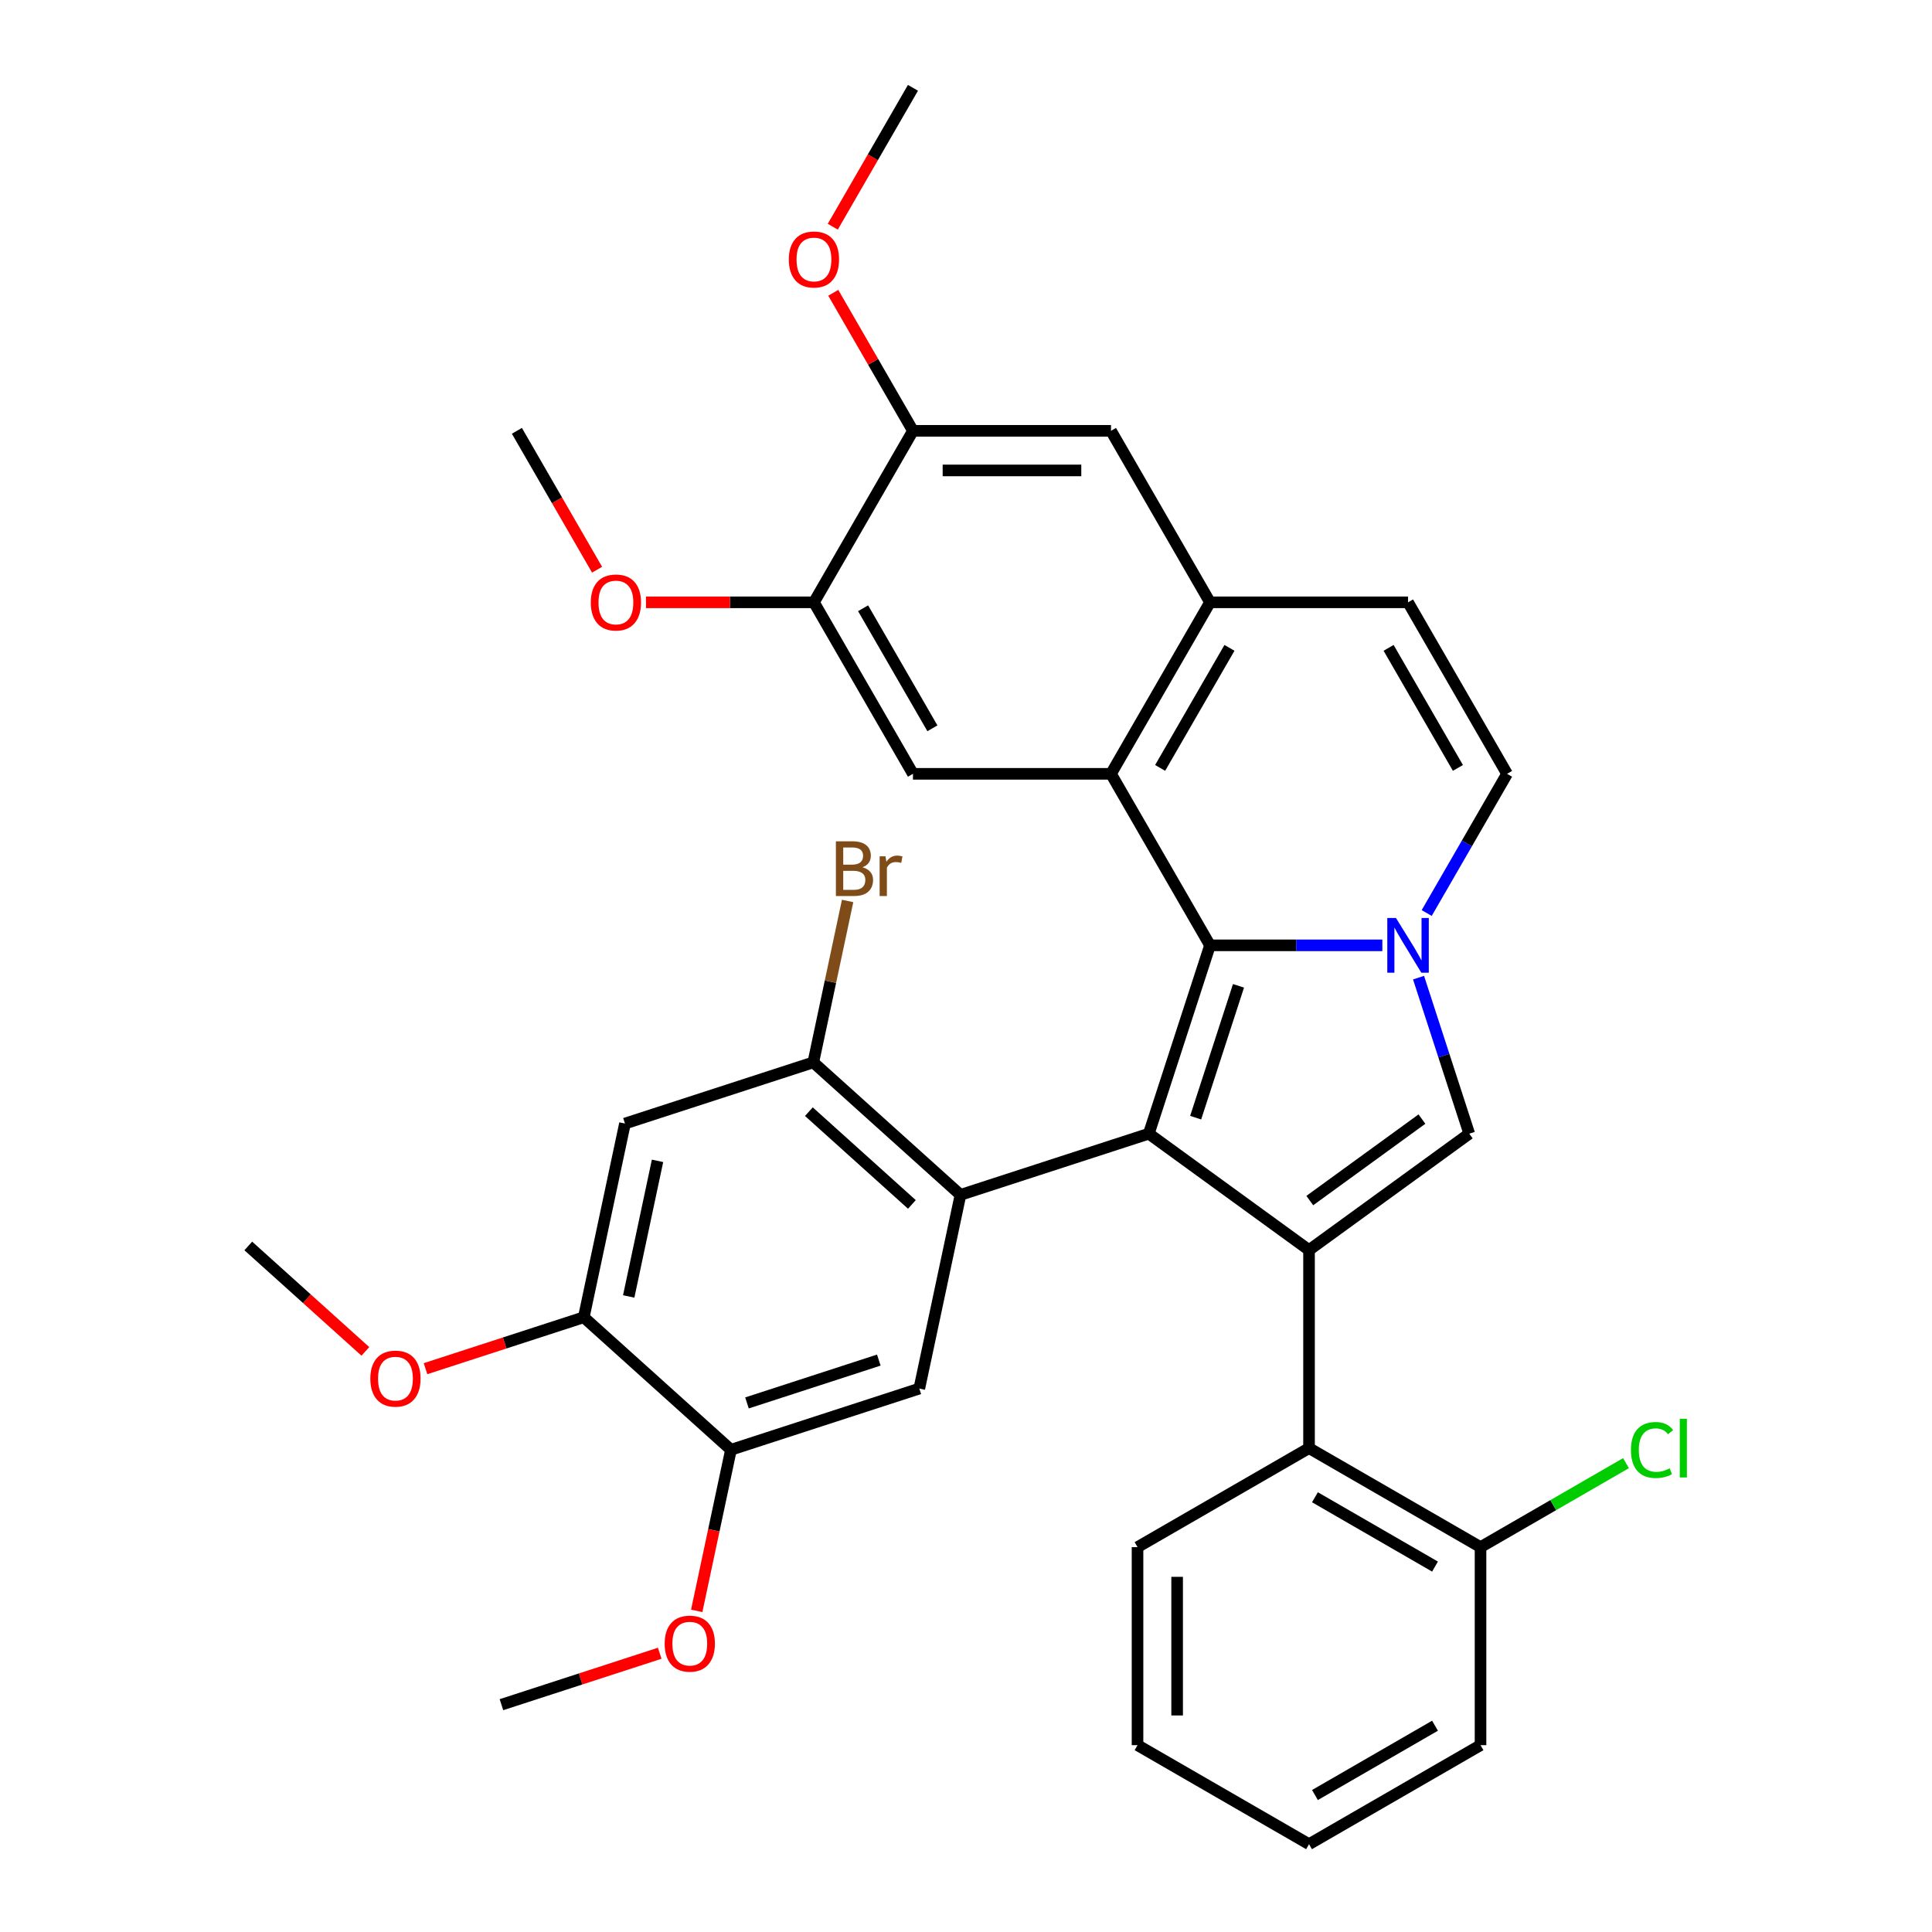 <?xml version='1.0' encoding='iso-8859-1'?>
<svg version='1.1' baseProfile='full'
              xmlns='http://www.w3.org/2000/svg'
                      xmlns:rdkit='http://www.rdkit.org/xml'
                      xmlns:xlink='http://www.w3.org/1999/xlink'
                  xml:space='preserve'
width='1000px' height='1000px' viewBox='0 0 1000 1000'>
<!-- END OF HEADER -->
<rect style='opacity:1.0;fill:#FFFFFF;stroke:none' width='1000' height='1000' x='0' y='0'> </rect>
<path class='bond-0' d='M 626.3,489.303 L 594.625,586.789' style='fill:none;fill-rule:evenodd;stroke:#000000;stroke-width:6px;stroke-linecap:butt;stroke-linejoin:miter;stroke-opacity:1' />
<path class='bond-0' d='M 641.046,510.261 L 618.874,578.501' style='fill:none;fill-rule:evenodd;stroke:#000000;stroke-width:6px;stroke-linecap:butt;stroke-linejoin:miter;stroke-opacity:1' />
<path class='bond-1' d='M 626.3,489.303 L 670.9,489.303' style='fill:none;fill-rule:evenodd;stroke:#000000;stroke-width:6px;stroke-linecap:butt;stroke-linejoin:miter;stroke-opacity:1' />
<path class='bond-1' d='M 670.9,489.303 L 715.5,489.303' style='fill:none;fill-rule:evenodd;stroke:#0000FF;stroke-width:6px;stroke-linecap:butt;stroke-linejoin:miter;stroke-opacity:1' />
<path class='bond-3' d='M 626.3,489.303 L 575.049,400.533' style='fill:none;fill-rule:evenodd;stroke:#000000;stroke-width:6px;stroke-linecap:butt;stroke-linejoin:miter;stroke-opacity:1' />
<path class='bond-2' d='M 594.625,586.789 L 677.552,647.038' style='fill:none;fill-rule:evenodd;stroke:#000000;stroke-width:6px;stroke-linecap:butt;stroke-linejoin:miter;stroke-opacity:1' />
<path class='bond-4' d='M 594.625,586.789 L 497.14,618.464' style='fill:none;fill-rule:evenodd;stroke:#000000;stroke-width:6px;stroke-linecap:butt;stroke-linejoin:miter;stroke-opacity:1' />
<path class='bond-5' d='M 734.236,506.026 L 747.357,546.407' style='fill:none;fill-rule:evenodd;stroke:#0000FF;stroke-width:6px;stroke-linecap:butt;stroke-linejoin:miter;stroke-opacity:1' />
<path class='bond-5' d='M 747.357,546.407 L 760.478,586.789' style='fill:none;fill-rule:evenodd;stroke:#000000;stroke-width:6px;stroke-linecap:butt;stroke-linejoin:miter;stroke-opacity:1' />
<path class='bond-8' d='M 738.458,472.581 L 759.256,436.557' style='fill:none;fill-rule:evenodd;stroke:#0000FF;stroke-width:6px;stroke-linecap:butt;stroke-linejoin:miter;stroke-opacity:1' />
<path class='bond-8' d='M 759.256,436.557 L 780.054,400.533' style='fill:none;fill-rule:evenodd;stroke:#000000;stroke-width:6px;stroke-linecap:butt;stroke-linejoin:miter;stroke-opacity:1' />
<path class='bond-9' d='M 677.552,647.038 L 677.552,749.541' style='fill:none;fill-rule:evenodd;stroke:#000000;stroke-width:6px;stroke-linecap:butt;stroke-linejoin:miter;stroke-opacity:1' />
<path class='bond-34' d='M 677.552,647.038 L 760.478,586.789' style='fill:none;fill-rule:evenodd;stroke:#000000;stroke-width:6px;stroke-linecap:butt;stroke-linejoin:miter;stroke-opacity:1' />
<path class='bond-34' d='M 677.941,621.415 L 735.989,579.241' style='fill:none;fill-rule:evenodd;stroke:#000000;stroke-width:6px;stroke-linecap:butt;stroke-linejoin:miter;stroke-opacity:1' />
<path class='bond-6' d='M 575.049,400.533 L 626.3,311.764' style='fill:none;fill-rule:evenodd;stroke:#000000;stroke-width:6px;stroke-linecap:butt;stroke-linejoin:miter;stroke-opacity:1' />
<path class='bond-6' d='M 600.491,397.468 L 636.367,335.329' style='fill:none;fill-rule:evenodd;stroke:#000000;stroke-width:6px;stroke-linecap:butt;stroke-linejoin:miter;stroke-opacity:1' />
<path class='bond-10' d='M 575.049,400.533 L 472.547,400.533' style='fill:none;fill-rule:evenodd;stroke:#000000;stroke-width:6px;stroke-linecap:butt;stroke-linejoin:miter;stroke-opacity:1' />
<path class='bond-7' d='M 497.14,618.464 L 420.966,549.876' style='fill:none;fill-rule:evenodd;stroke:#000000;stroke-width:6px;stroke-linecap:butt;stroke-linejoin:miter;stroke-opacity:1' />
<path class='bond-7' d='M 471.996,623.41 L 418.674,575.399' style='fill:none;fill-rule:evenodd;stroke:#000000;stroke-width:6px;stroke-linecap:butt;stroke-linejoin:miter;stroke-opacity:1' />
<path class='bond-11' d='M 497.14,618.464 L 475.828,718.726' style='fill:none;fill-rule:evenodd;stroke:#000000;stroke-width:6px;stroke-linecap:butt;stroke-linejoin:miter;stroke-opacity:1' />
<path class='bond-17' d='M 626.3,311.764 L 575.049,222.994' style='fill:none;fill-rule:evenodd;stroke:#000000;stroke-width:6px;stroke-linecap:butt;stroke-linejoin:miter;stroke-opacity:1' />
<path class='bond-35' d='M 626.3,311.764 L 728.803,311.764' style='fill:none;fill-rule:evenodd;stroke:#000000;stroke-width:6px;stroke-linecap:butt;stroke-linejoin:miter;stroke-opacity:1' />
<path class='bond-12' d='M 420.966,549.876 L 323.48,581.551' style='fill:none;fill-rule:evenodd;stroke:#000000;stroke-width:6px;stroke-linecap:butt;stroke-linejoin:miter;stroke-opacity:1' />
<path class='bond-20' d='M 420.966,549.876 L 429.844,508.106' style='fill:none;fill-rule:evenodd;stroke:#000000;stroke-width:6px;stroke-linecap:butt;stroke-linejoin:miter;stroke-opacity:1' />
<path class='bond-20' d='M 429.844,508.106 L 438.723,466.336' style='fill:none;fill-rule:evenodd;stroke:#7F4C19;stroke-width:6px;stroke-linecap:butt;stroke-linejoin:miter;stroke-opacity:1' />
<path class='bond-13' d='M 780.054,400.533 L 728.803,311.764' style='fill:none;fill-rule:evenodd;stroke:#000000;stroke-width:6px;stroke-linecap:butt;stroke-linejoin:miter;stroke-opacity:1' />
<path class='bond-13' d='M 754.613,397.468 L 718.737,335.329' style='fill:none;fill-rule:evenodd;stroke:#000000;stroke-width:6px;stroke-linecap:butt;stroke-linejoin:miter;stroke-opacity:1' />
<path class='bond-19' d='M 677.552,749.541 L 766.321,800.792' style='fill:none;fill-rule:evenodd;stroke:#000000;stroke-width:6px;stroke-linecap:butt;stroke-linejoin:miter;stroke-opacity:1' />
<path class='bond-19' d='M 680.617,774.982 L 742.756,810.858' style='fill:none;fill-rule:evenodd;stroke:#000000;stroke-width:6px;stroke-linecap:butt;stroke-linejoin:miter;stroke-opacity:1' />
<path class='bond-26' d='M 677.552,749.541 L 588.782,800.792' style='fill:none;fill-rule:evenodd;stroke:#000000;stroke-width:6px;stroke-linecap:butt;stroke-linejoin:miter;stroke-opacity:1' />
<path class='bond-15' d='M 472.547,400.533 L 421.296,311.764' style='fill:none;fill-rule:evenodd;stroke:#000000;stroke-width:6px;stroke-linecap:butt;stroke-linejoin:miter;stroke-opacity:1' />
<path class='bond-15' d='M 482.613,376.968 L 446.737,314.829' style='fill:none;fill-rule:evenodd;stroke:#000000;stroke-width:6px;stroke-linecap:butt;stroke-linejoin:miter;stroke-opacity:1' />
<path class='bond-14' d='M 475.828,718.726 L 378.343,750.401' style='fill:none;fill-rule:evenodd;stroke:#000000;stroke-width:6px;stroke-linecap:butt;stroke-linejoin:miter;stroke-opacity:1' />
<path class='bond-14' d='M 454.871,703.98 L 386.631,726.153' style='fill:none;fill-rule:evenodd;stroke:#000000;stroke-width:6px;stroke-linecap:butt;stroke-linejoin:miter;stroke-opacity:1' />
<path class='bond-16' d='M 323.48,581.551 L 302.169,681.814' style='fill:none;fill-rule:evenodd;stroke:#000000;stroke-width:6px;stroke-linecap:butt;stroke-linejoin:miter;stroke-opacity:1' />
<path class='bond-16' d='M 340.336,600.853 L 325.418,671.037' style='fill:none;fill-rule:evenodd;stroke:#000000;stroke-width:6px;stroke-linecap:butt;stroke-linejoin:miter;stroke-opacity:1' />
<path class='bond-23' d='M 378.343,750.401 L 369.481,792.091' style='fill:none;fill-rule:evenodd;stroke:#000000;stroke-width:6px;stroke-linecap:butt;stroke-linejoin:miter;stroke-opacity:1' />
<path class='bond-23' d='M 369.481,792.091 L 360.62,833.781' style='fill:none;fill-rule:evenodd;stroke:#FF0000;stroke-width:6px;stroke-linecap:butt;stroke-linejoin:miter;stroke-opacity:1' />
<path class='bond-37' d='M 378.343,750.401 L 302.169,681.814' style='fill:none;fill-rule:evenodd;stroke:#000000;stroke-width:6px;stroke-linecap:butt;stroke-linejoin:miter;stroke-opacity:1' />
<path class='bond-18' d='M 421.296,311.764 L 472.547,222.994' style='fill:none;fill-rule:evenodd;stroke:#000000;stroke-width:6px;stroke-linecap:butt;stroke-linejoin:miter;stroke-opacity:1' />
<path class='bond-22' d='M 421.296,311.764 L 377.826,311.764' style='fill:none;fill-rule:evenodd;stroke:#000000;stroke-width:6px;stroke-linecap:butt;stroke-linejoin:miter;stroke-opacity:1' />
<path class='bond-22' d='M 377.826,311.764 L 334.356,311.764' style='fill:none;fill-rule:evenodd;stroke:#FF0000;stroke-width:6px;stroke-linecap:butt;stroke-linejoin:miter;stroke-opacity:1' />
<path class='bond-24' d='M 302.169,681.814 L 261.207,695.123' style='fill:none;fill-rule:evenodd;stroke:#000000;stroke-width:6px;stroke-linecap:butt;stroke-linejoin:miter;stroke-opacity:1' />
<path class='bond-24' d='M 261.207,695.123 L 220.246,708.432' style='fill:none;fill-rule:evenodd;stroke:#FF0000;stroke-width:6px;stroke-linecap:butt;stroke-linejoin:miter;stroke-opacity:1' />
<path class='bond-36' d='M 575.049,222.994 L 472.547,222.994' style='fill:none;fill-rule:evenodd;stroke:#000000;stroke-width:6px;stroke-linecap:butt;stroke-linejoin:miter;stroke-opacity:1' />
<path class='bond-36' d='M 559.674,243.494 L 487.922,243.494' style='fill:none;fill-rule:evenodd;stroke:#000000;stroke-width:6px;stroke-linecap:butt;stroke-linejoin:miter;stroke-opacity:1' />
<path class='bond-25' d='M 472.547,222.994 L 451.922,187.27' style='fill:none;fill-rule:evenodd;stroke:#000000;stroke-width:6px;stroke-linecap:butt;stroke-linejoin:miter;stroke-opacity:1' />
<path class='bond-25' d='M 451.922,187.27 L 431.297,151.547' style='fill:none;fill-rule:evenodd;stroke:#FF0000;stroke-width:6px;stroke-linecap:butt;stroke-linejoin:miter;stroke-opacity:1' />
<path class='bond-21' d='M 766.321,800.792 L 803.965,779.058' style='fill:none;fill-rule:evenodd;stroke:#000000;stroke-width:6px;stroke-linecap:butt;stroke-linejoin:miter;stroke-opacity:1' />
<path class='bond-21' d='M 803.965,779.058 L 841.609,757.325' style='fill:none;fill-rule:evenodd;stroke:#00CC00;stroke-width:6px;stroke-linecap:butt;stroke-linejoin:miter;stroke-opacity:1' />
<path class='bond-27' d='M 766.321,800.792 L 766.321,903.294' style='fill:none;fill-rule:evenodd;stroke:#000000;stroke-width:6px;stroke-linecap:butt;stroke-linejoin:miter;stroke-opacity:1' />
<path class='bond-30' d='M 309.046,294.881 L 288.294,258.938' style='fill:none;fill-rule:evenodd;stroke:#FF0000;stroke-width:6px;stroke-linecap:butt;stroke-linejoin:miter;stroke-opacity:1' />
<path class='bond-30' d='M 288.294,258.938 L 267.542,222.994' style='fill:none;fill-rule:evenodd;stroke:#000000;stroke-width:6px;stroke-linecap:butt;stroke-linejoin:miter;stroke-opacity:1' />
<path class='bond-29' d='M 341.469,855.72 L 300.507,869.03' style='fill:none;fill-rule:evenodd;stroke:#FF0000;stroke-width:6px;stroke-linecap:butt;stroke-linejoin:miter;stroke-opacity:1' />
<path class='bond-29' d='M 300.507,869.03 L 259.546,882.339' style='fill:none;fill-rule:evenodd;stroke:#000000;stroke-width:6px;stroke-linecap:butt;stroke-linejoin:miter;stroke-opacity:1' />
<path class='bond-31' d='M 189.12,699.476 L 158.815,672.189' style='fill:none;fill-rule:evenodd;stroke:#FF0000;stroke-width:6px;stroke-linecap:butt;stroke-linejoin:miter;stroke-opacity:1' />
<path class='bond-31' d='M 158.815,672.189 L 128.509,644.901' style='fill:none;fill-rule:evenodd;stroke:#000000;stroke-width:6px;stroke-linecap:butt;stroke-linejoin:miter;stroke-opacity:1' />
<path class='bond-28' d='M 431.043,117.342 L 451.795,81.398' style='fill:none;fill-rule:evenodd;stroke:#FF0000;stroke-width:6px;stroke-linecap:butt;stroke-linejoin:miter;stroke-opacity:1' />
<path class='bond-28' d='M 451.795,81.398 L 472.547,45.455' style='fill:none;fill-rule:evenodd;stroke:#000000;stroke-width:6px;stroke-linecap:butt;stroke-linejoin:miter;stroke-opacity:1' />
<path class='bond-32' d='M 588.782,800.792 L 588.782,903.294' style='fill:none;fill-rule:evenodd;stroke:#000000;stroke-width:6px;stroke-linecap:butt;stroke-linejoin:miter;stroke-opacity:1' />
<path class='bond-32' d='M 609.282,816.167 L 609.282,887.919' style='fill:none;fill-rule:evenodd;stroke:#000000;stroke-width:6px;stroke-linecap:butt;stroke-linejoin:miter;stroke-opacity:1' />
<path class='bond-33' d='M 766.321,903.294 L 677.552,954.545' style='fill:none;fill-rule:evenodd;stroke:#000000;stroke-width:6px;stroke-linecap:butt;stroke-linejoin:miter;stroke-opacity:1' />
<path class='bond-33' d='M 742.756,893.228 L 680.617,929.104' style='fill:none;fill-rule:evenodd;stroke:#000000;stroke-width:6px;stroke-linecap:butt;stroke-linejoin:miter;stroke-opacity:1' />
<path class='bond-38' d='M 588.782,903.294 L 677.552,954.545' style='fill:none;fill-rule:evenodd;stroke:#000000;stroke-width:6px;stroke-linecap:butt;stroke-linejoin:miter;stroke-opacity:1' />
<path  class='atom-2' d='M 722.543 475.143
L 731.823 490.143
Q 732.743 491.623, 734.223 494.303
Q 735.703 496.983, 735.783 497.143
L 735.783 475.143
L 739.543 475.143
L 739.543 503.463
L 735.663 503.463
L 725.703 487.063
Q 724.543 485.143, 723.303 482.943
Q 722.103 480.743, 721.743 480.063
L 721.743 503.463
L 718.063 503.463
L 718.063 475.143
L 722.543 475.143
' fill='#0000FF'/>
<path  class='atom-21' d='M 446.417 448.894
Q 449.137 449.654, 450.497 451.334
Q 451.897 452.974, 451.897 455.414
Q 451.897 459.334, 449.377 461.574
Q 446.897 463.774, 442.177 463.774
L 432.657 463.774
L 432.657 435.454
L 441.017 435.454
Q 445.857 435.454, 448.297 437.414
Q 450.737 439.374, 450.737 442.974
Q 450.737 447.254, 446.417 448.894
M 436.457 438.654
L 436.457 447.534
L 441.017 447.534
Q 443.817 447.534, 445.257 446.414
Q 446.737 445.254, 446.737 442.974
Q 446.737 438.654, 441.017 438.654
L 436.457 438.654
M 442.177 460.574
Q 444.937 460.574, 446.417 459.254
Q 447.897 457.934, 447.897 455.414
Q 447.897 453.094, 446.257 451.934
Q 444.657 450.734, 441.577 450.734
L 436.457 450.734
L 436.457 460.574
L 442.177 460.574
' fill='#7F4C19'/>
<path  class='atom-21' d='M 458.337 443.214
L 458.777 446.054
Q 460.937 442.854, 464.457 442.854
Q 465.577 442.854, 467.097 443.254
L 466.497 446.614
Q 464.777 446.214, 463.817 446.214
Q 462.137 446.214, 461.017 446.894
Q 459.937 447.534, 459.057 449.094
L 459.057 463.774
L 455.297 463.774
L 455.297 443.214
L 458.337 443.214
' fill='#7F4C19'/>
<path  class='atom-22' d='M 844.171 750.521
Q 844.171 743.481, 847.451 739.801
Q 850.771 736.081, 857.051 736.081
Q 862.891 736.081, 866.011 740.201
L 863.371 742.361
Q 861.091 739.361, 857.051 739.361
Q 852.771 739.361, 850.491 742.241
Q 848.251 745.081, 848.251 750.521
Q 848.251 756.121, 850.571 759.001
Q 852.931 761.881, 857.491 761.881
Q 860.611 761.881, 864.251 760.001
L 865.371 763.001
Q 863.891 763.961, 861.651 764.521
Q 859.411 765.081, 856.931 765.081
Q 850.771 765.081, 847.451 761.321
Q 844.171 757.561, 844.171 750.521
' fill='#00CC00'/>
<path  class='atom-22' d='M 869.451 734.361
L 873.131 734.361
L 873.131 764.721
L 869.451 764.721
L 869.451 734.361
' fill='#00CC00'/>
<path  class='atom-23' d='M 305.793 311.844
Q 305.793 305.044, 309.153 301.244
Q 312.513 297.444, 318.793 297.444
Q 325.073 297.444, 328.433 301.244
Q 331.793 305.044, 331.793 311.844
Q 331.793 318.724, 328.393 322.644
Q 324.993 326.524, 318.793 326.524
Q 312.553 326.524, 309.153 322.644
Q 305.793 318.764, 305.793 311.844
M 318.793 323.324
Q 323.113 323.324, 325.433 320.444
Q 327.793 317.524, 327.793 311.844
Q 327.793 306.284, 325.433 303.484
Q 323.113 300.644, 318.793 300.644
Q 314.473 300.644, 312.113 303.444
Q 309.793 306.244, 309.793 311.844
Q 309.793 317.564, 312.113 320.444
Q 314.473 323.324, 318.793 323.324
' fill='#FF0000'/>
<path  class='atom-24' d='M 344.031 850.744
Q 344.031 843.944, 347.391 840.144
Q 350.751 836.344, 357.031 836.344
Q 363.311 836.344, 366.671 840.144
Q 370.031 843.944, 370.031 850.744
Q 370.031 857.624, 366.631 861.544
Q 363.231 865.424, 357.031 865.424
Q 350.791 865.424, 347.391 861.544
Q 344.031 857.664, 344.031 850.744
M 357.031 862.224
Q 361.351 862.224, 363.671 859.344
Q 366.031 856.424, 366.031 850.744
Q 366.031 845.184, 363.671 842.384
Q 361.351 839.544, 357.031 839.544
Q 352.711 839.544, 350.351 842.344
Q 348.031 845.144, 348.031 850.744
Q 348.031 856.464, 350.351 859.344
Q 352.711 862.224, 357.031 862.224
' fill='#FF0000'/>
<path  class='atom-25' d='M 191.683 713.569
Q 191.683 706.769, 195.043 702.969
Q 198.403 699.169, 204.683 699.169
Q 210.963 699.169, 214.323 702.969
Q 217.683 706.769, 217.683 713.569
Q 217.683 720.449, 214.283 724.369
Q 210.883 728.249, 204.683 728.249
Q 198.443 728.249, 195.043 724.369
Q 191.683 720.489, 191.683 713.569
M 204.683 725.049
Q 209.003 725.049, 211.323 722.169
Q 213.683 719.249, 213.683 713.569
Q 213.683 708.009, 211.323 705.209
Q 209.003 702.369, 204.683 702.369
Q 200.363 702.369, 198.003 705.169
Q 195.683 707.969, 195.683 713.569
Q 195.683 719.289, 198.003 722.169
Q 200.363 725.049, 204.683 725.049
' fill='#FF0000'/>
<path  class='atom-26' d='M 408.296 134.304
Q 408.296 127.504, 411.656 123.704
Q 415.016 119.904, 421.296 119.904
Q 427.576 119.904, 430.936 123.704
Q 434.296 127.504, 434.296 134.304
Q 434.296 141.184, 430.896 145.104
Q 427.496 148.984, 421.296 148.984
Q 415.056 148.984, 411.656 145.104
Q 408.296 141.224, 408.296 134.304
M 421.296 145.784
Q 425.616 145.784, 427.936 142.904
Q 430.296 139.984, 430.296 134.304
Q 430.296 128.744, 427.936 125.944
Q 425.616 123.104, 421.296 123.104
Q 416.976 123.104, 414.616 125.904
Q 412.296 128.704, 412.296 134.304
Q 412.296 140.024, 414.616 142.904
Q 416.976 145.784, 421.296 145.784
' fill='#FF0000'/>
</svg>
